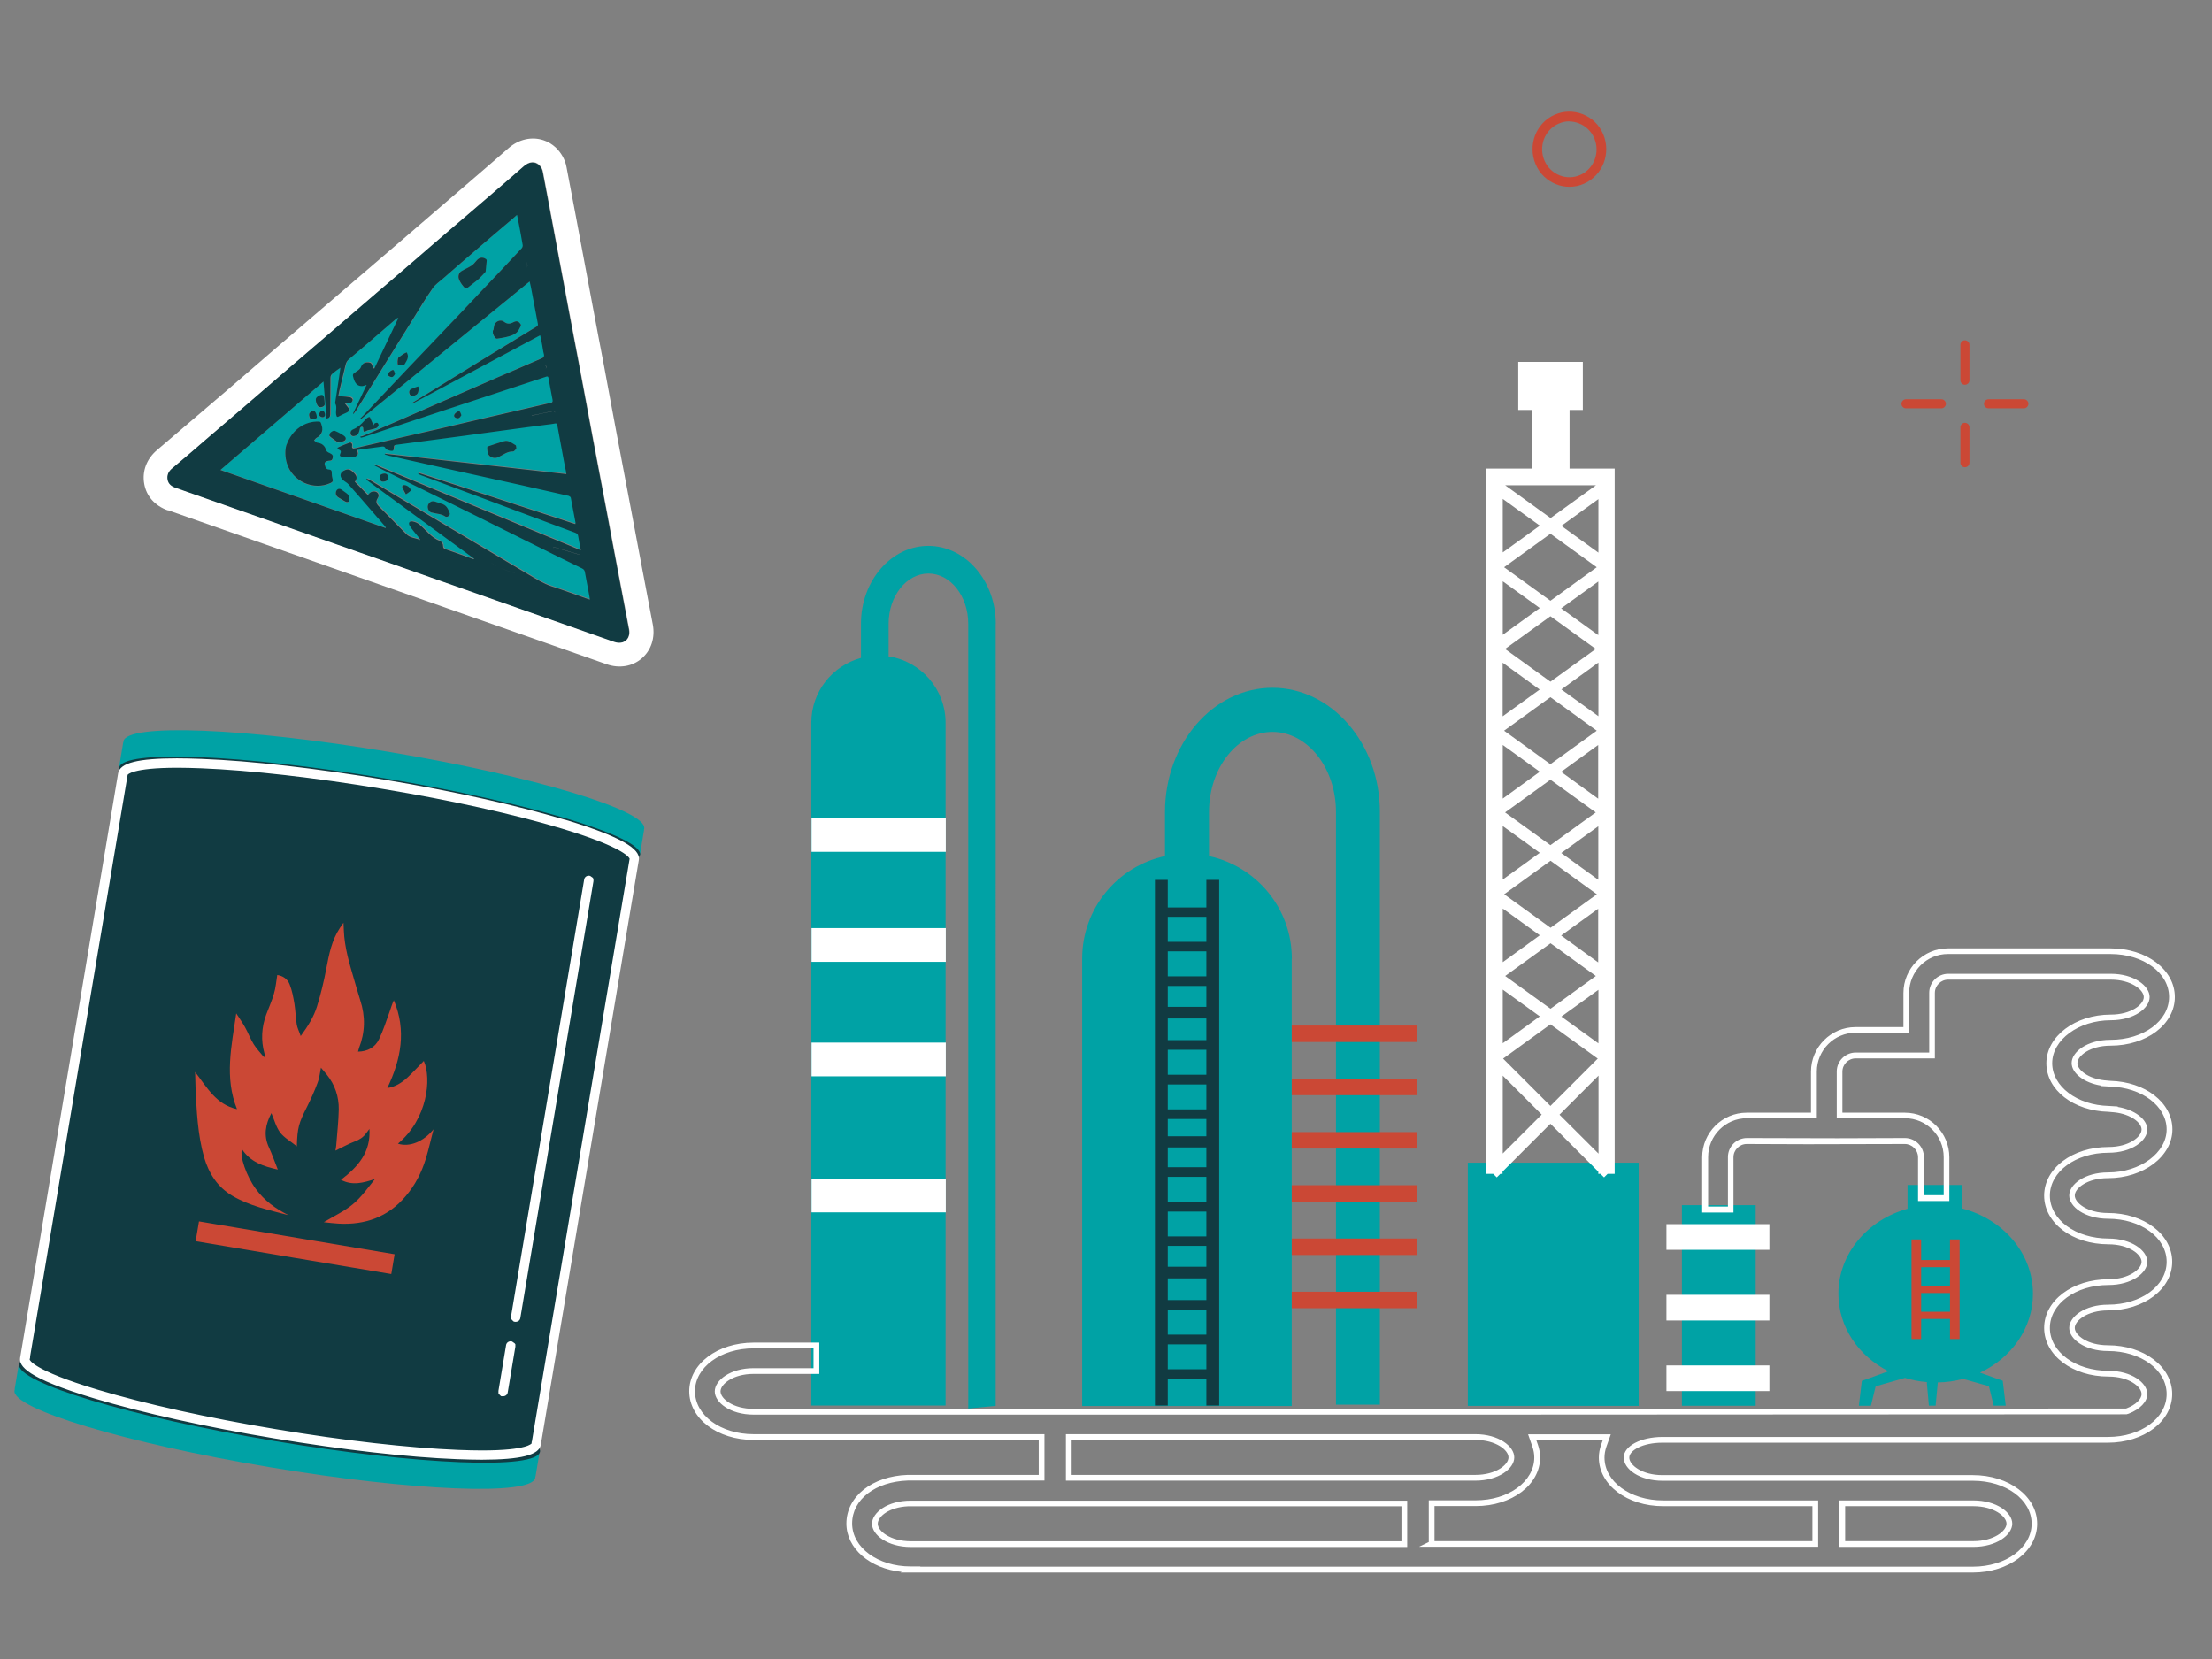<?xml version="1.0" encoding="UTF-8"?>
<svg xmlns="http://www.w3.org/2000/svg" id="Calque_1" width="200.01" height="150.04" viewBox="0 0 200.01 150.04">
  <rect x="0" y="0" width="200.01" height="150.04" fill="#808080" stroke="none"/>
  <path d="m39.39,129.67l9.41,1.58-.38,2.26h-.02v.11c-.27,1.65-11.03,1.22-24.04-.96s-23.33-5.29-23.05-6.93c0-.03.03-.1.03-.1h-.02l.38-2.28,9.42,1.58c3.99.28,8.93.88,14.23,1.77,5.31.89,10.16,1.94,14.03,2.97Zm9.42,1.58v-.02.02s0,0,0,0Zm-13.61-63.26c-13-2.18-23.76-2.61-24.04-.96v.1h-.02l-.38,2.28,9.42,1.58c3.88,1.03,8.73,2.08,14.03,2.97s10.24,1.48,14.23,1.77l9.42,1.58.38-2.29h-.02s.03-.06.03-.1c.27-1.65-10.04-4.75-23.05-6.93Zm-.28-20.25c-4.97-1.74-9.94-3.49-14.97-5.26,3.13-2.68,6.21-5.33,9.36-8.03.09,1.15.19,2.25.28,3.35.24-.04.33-.16.33-.39,0-1.1.02-2.19.02-3.29,0-.17.05-.29.19-.39.23-.18.43-.36.71-.53-.04.29-.08.57-.12.86-.11.79-.24,1.57-.36,2.35.2.31.04.65.09.97,0,.02,0,.05.01.07.05.24.11.25.32.11.19-.11.4-.2.6-.29.31-.14.33-.26.11-.53-.08-.1-.17-.22-.25-.32.02-.02.03-.04.05-.06.06.01.13.02.2.04.22.07.49-.12.45-.34-.02-.08-.13-.18-.23-.19-.25-.04-.5-.05-.75-.08-.09,0-.19-.02-.31-.03.03-.17.06-.32.09-.47.19-.79.38-1.57.57-2.36.05-.21.14-.37.32-.51.85-.71,1.69-1.44,2.53-2.16.58-.5,1.15-.99,1.73-1.49.04-.03.08-.06.19-.07-.72,1.52-1.45,3.04-2.17,4.56h-.08c-.04-.1-.1-.2-.13-.3-.05-.16-.12-.22-.32-.24-.38-.04-.57.11-.7.46-.06.16-.26.27-.41.37-.34.24-.35.24-.23.64.14.5.4.7.81.67.1,0,.21-.06.36-.11-.42.9-.83,1.75-1.23,2.59.02.01.03.02.05.03.08-.1.18-.21.24-.32.94-1.5,1.87-3.01,2.8-4.51.77-1.23,1.53-2.46,2.3-3.69.59-.94,1.16-1.9,1.8-2.82.26-.36.65-.63.99-.93,1.09-.94,2.17-1.88,3.26-2.82.86-.73,1.72-1.47,2.58-2.2.26-.22.51-.43.81-.7.05.25.09.45.13.64.13.69.27,1.39.38,2.08.02.09-.02.23-.08.29-1.18,1.26-2.36,2.51-3.55,3.77-1.37,1.44-2.74,2.88-4.11,4.33-.96,1.01-1.93,2.02-2.89,3.03-1.15,1.22-2.3,2.44-3.45,3.65-.2.22-.4.42-.61.63.02.02.04.04.05.06,5.07-4.14,10.14-8.28,15.27-12.46.07.33.13.62.19.9.19.97.35,1.94.55,2.91.03.13,0,.21-.11.27-1.59.97-3.19,1.95-4.78,2.92-1.36.84-2.71,1.68-4.07,2.51-.75.46-1.49.91-2.24,1.37-.06.04-.11.08-.18.12,0,.02.02.03.03.05,3.84-2.05,7.68-4.11,11.56-6.18.06.32.12.61.19.91.05.25.07.51.14.76.08.25-.02.34-.23.43-.68.29-1.37.59-2.05.89-1.23.53-2.45,1.07-3.68,1.59-2.44,1.07-4.87,2.13-7.32,3.2-1.02.45-2.05.88-3.07,1.32-.07.03-.16.03-.24.05.01.04.03.07.04.11.1-.02.21-.04.3-.07,1.47-.49,2.94-.98,4.41-1.47,2.03-.67,4.05-1.34,6.08-2.01,1.98-.65,3.96-1.3,5.94-1.96.13-.04.22-.05.25.13.11.65.23,1.29.36,1.94.03.17,0,.25-.18.29-2.18.51-4.38,1.01-6.56,1.52-1.11.26-2.21.53-3.32.78-2.12.5-4.25.98-6.38,1.47-.47.1-.92.22-1.38.33-.28.06-.35,0-.3-.28.02-.14-.09-.27-.24-.22-.31.11-.63.24-.93.38-.2.09-.19.18,0,.26.16.07.2.16.11.32-.1.2-.05.29.17.31.2.02.4,0,.6,0,.1,0,.22-.03.31,0,.22.07.38-.04.48-.2.05-.08-.03-.25-.05-.41,0,0,.01,0,.02-.01.75-.1,1.49-.2,2.24-.3.14-.02.24,0,.31.16.06.14.57.3.68.2.06-.05.09-.18.08-.27,0-.16.02-.23.2-.25,2.01-.26,4.03-.53,6.03-.8,1.25-.17,2.49-.34,3.75-.51,1.28-.18,2.56-.34,3.84-.51.24-.03.48-.05.71-.1.14-.03.22,0,.24.14.19,1.01.37,2.04.56,3.05.07.37.14.73.22,1.11.01.07.02.16.04.27-5.5-.61-10.95-1.23-16.41-1.84,0,.02-.01.03-.02.05.1.04.21.08.32.11,2,.45,3.99.89,5.99,1.34,2.05.46,4.09.9,6.14,1.36,1.4.31,2.8.63,4.2.95.07.02.17.09.18.16.16.76.29,1.51.43,2.27,0,.03,0,.06-.02.12-4.74-1.54-9.46-3.08-14.18-4.63-.01.03-.02.05-.03.08.07.04.13.08.21.11,1.85.69,3.72,1.39,5.58,2.08,2.81,1.05,5.62,2.1,8.43,3.15.16.06.23.14.25.31.06.4.14.8.24,1.27-6.27-2.61-12.47-5.19-18.68-7.76,0,.02-.02.04-.03.06.34.18.67.35,1.01.52,1.31.64,2.62,1.28,3.93,1.94,1.5.75,3.01,1.49,4.51,2.23,1.78.88,3.55,1.77,5.32,2.65,1.35.66,2.69,1.32,4.04,1.99.17.08.24.19.27.36.12.73.27,1.47.41,2.2.01.07.02.14.04.26-.09-.02-.14-.03-.19-.05-1.09-.38-2.17-.79-3.27-1.14-.76-.25-1.42-.66-2.09-1.07-1.7-1-3.39-2.02-5.09-3.02-1.39-.83-2.78-1.66-4.17-2.48-1.72-1.02-3.45-2.06-5.16-3.08-.06-.04-.13-.06-.2-.09-.01.02-.02.04-.03.06l-.04.02c3.26,2.39,6.51,4.78,9.77,7.16,0,.01-.01.03-.02.04-.05,0-.1,0-.14-.03-.8-.29-1.6-.58-2.4-.86-.16-.05-.24-.13-.25-.3,0-.21-.11-.38-.3-.46-.76-.29-1.2-.94-1.78-1.44-.19-.16-.43-.28-.67-.32-.29-.05-.42.13-.27.38.2.32.46.6.68.89.1.12.21.25.28.41-.42-.19-.91-.18-1.26-.53-.83-.84-1.66-1.68-2.48-2.51-.27-.27-.29-.46-.1-.76.18-.27,0-.58-.32-.59-.25-.01-.44.1-.57.33-.4-.4-.8-.81-1.19-1.21.26-.3.18-.54-.08-.8-.29-.29-.51-.41-.91-.2-.25.13-.38.36-.24.63.16.29.47.37.65.59.79.89,1.56,1.79,2.34,2.68.32.37.64.73.96,1.11.04.04.07.09.08.18Zm4.11-1.39c.41.13.86.11,1.25.37.17.11.46-.13.39-.3-.13-.39-.31-.76-.78-.87-.1-.02-.2-.06-.29-.1-.07-.02-.13-.05-.21-.07-.28-.1-.49-.04-.64.2-.17.26-.03.68.27.78Zm-2.69-2.29c.09.22.22.42.33.65h.01c.13-.1.22-.14.29-.21.06-.05.17-.13.16-.17-.04-.11-.11-.22-.21-.3-.07-.07-.17-.11-.26-.14-.07-.02-.17-.03-.24,0-.04.02-.09.12-.08.17Zm-1.85-.53c.2.08.54-.03.61-.2.07-.2-.03-.42-.22-.49h-.01c-.17-.06-.46.04-.51.17-.05.13.02.48.12.52Zm9.55-3.07c.02.2.01.4.08.58.13.32.57.47.9.32.44-.2.84-.54,1.37-.53.08,0,.18-.14.28-.24h.01c-.02-.12,0-.29-.06-.32-.34-.18-.64-.5-1.08-.36-.48.14-.94.3-1.42.46-.03.01-.08.06-.08.09Zm-2.79-2.66c.19.07.32-.01.46-.26-.05-.11-.07-.27-.17-.35-.08-.08-.4.13-.47.3-.07.18.04.26.18.31Zm3.31-7.65c.04.12.09.26.17.36.04.06.14.12.22.11.37-.06.75-.11,1.1-.22.23-.06.48-.17.65-.32.17-.14.26-.37.38-.58.02-.04.03-.13,0-.18-.18-.28-.37-.33-.67-.18-.3.16-.55.18-.84-.05-.34-.26-.85,0-.9.42-.01.11-.04.24-.06.35h.01s-.03.01-.05.01c0,.09-.02.19,0,.26Zm-7.56,5.42c.03.19.13.28.34.25.24-.04.41-.13.47-.38v-.02c.01-.07.04-.13.04-.21,0-.08-.03-.17-.04-.24-.07.02-.16.04-.23.07-.1.04-.21.1-.32.13-.18.04-.3.2-.26.39Zm4.47-10.41c.04.19.25.56.39.69.04.04.08.08.1.13.08.16.18.14.31.04.34-.27.69-.52,1.01-.8.24-.2.42-.44.6-.63h.01c.04-.39.07-.71.1-1.02,0-.04-.02-.09-.05-.12-.29-.23-.63-.17-.87.12-.13.17-.29.34-.48.47-.27.18-.58.31-.86.47-.22.12-.33.4-.28.65Zm-5.5,7.87s.01.01.02.01c.2-.03.51,0,.57-.1.18-.31.45-.64.18-1.07-.08.04-.17.07-.25.12-.17.11-.31.23-.48.34-.1.07-.13.62-.04.7Zm-.69,1.05c.21.08.3-.05.42-.25-.04-.12-.06-.27-.14-.35-.08-.08-.41.14-.48.31-.07.19.08.24.2.29Zm-3.58,5.19c.04.19.21.25.44.16.1-.04.21-.12.26-.22.07-.13.1-.3.14-.46.04-.13.19-.19.27-.08.04.04.02.13.03.2.01.06.02.17.06.19.04.02.12-.02.19-.05.05-.02.09-.06.14-.07.26-.07.53-.11.78-.2.09-.03.18-.14.21-.25.02-.06-.04-.19-.1-.22s-.17,0-.24.03c-.04.02-.07.09-.12.18-.09-.2-.17-.36-.24-.53-.03-.07-.07-.2-.11-.21-.08,0-.18.05-.25.1-.1.08-.19.2-.28.29-.12.12-.24.26-.37.36-.16.12-.33.26-.52.33-.22.08-.34.22-.29.44Zm-1.9.21c.22.2.47.36.77.58v-.02c.09-.02.27-.04.43-.08.3-.08.36-.32.11-.5-.26-.19-.55-.34-.85-.46-.09-.04-.28.07-.38.17-.07.06-.12.27-.08.31Zm-.97-2.65h-.01c.23.08.54-.05.54-.23,0-.21-.02-.41-.05-.62-.01-.08-.07-.19-.14-.22-.16-.07-.53.13-.6.31-.07.19.09.68.27.76Zm.41.35c-.14-.07-.31.02-.35.16-.1.21-.01.3.12.37.18.08.33,0,.37-.14.02-.11-.05-.33-.14-.38Zm-1.08.77c.17,0,.47-.1.47-.17,0-.19-.06-.42-.19-.57-.11-.12-.41.03-.49.21-.06.18.05.53.21.53Zm1.41,3.77c.08-.03.18-.04.26-.04.17,0,.23-.09.26-.23.05-.24-.02-.34-.3-.47-.1-.05-.25-.13-.28-.23-.13-.4-.37-.64-.81-.69-.1-.01-.19-.13-.29-.21.08-.08.14-.21.25-.25.23-.11.36-.28.44-.51.1-.26.01-.49-.06-.75-.04-.14-.09-.18-.22-.19-1.28-.05-2.45.76-2.91,2.1h-.01c-.14.49-.14,1.09.05,1.71.52,1.61,2.41,2.46,3.94,1.74.21-.09.24-.21.17-.42-.05-.13-.07-.29-.06-.43.02-.27-.06-.36-.33-.38-.06,0-.13-.07-.19-.12-.05-.06-.06-.14-.09-.22-.08-.21-.03-.34.18-.41Zm2.04,3.51c-.03-.22-.05-.44-.27-.59-.17-.1-.32-.24-.49-.35-.19-.12-.39-.04-.47.17h0c-.07.24,0,.42.23.56.22.12.42.27.65.38.06.03.17.03.24,0,.05-.02.11-.11.1-.17Zm.74-4.54s0,0,0,0c-.02.01-.01,0,0,0Zm57.69,15.71c0-3.88-2.74-7.04-6.1-7.04s-6.09,3.16-6.09,7.04v3.09c-2.58.7-4.49,3.05-4.49,5.86v61.74h12.14s0-61.74,0-61.74c0-3.04-2.24-5.56-5.15-6v-2.95c0-2.5,1.61-4.54,3.6-4.54s3.6,2.04,3.6,4.54v70.96l2.49-.24h-.01V56.38Zm62.04,70.71h6.67v-18.14h-6.67v18.14Zm-37.02-64.92c-5.36,0-9.72,5.03-9.72,11.22v4c-4.28.91-7.49,4.71-7.49,9.27v40.45h18.95v-40.45h.01c0-4.55-3.21-8.35-7.49-9.27v-3.99c0-3.99,2.58-7.24,5.74-7.24s5.74,3.25,5.74,7.24v53.59h3.97v-53.6c0-6.18-4.36-11.22-9.72-11.22Zm68.76,54.79c0-3.67-2.72-6.77-6.42-7.71v-2.12h-4.92v2.15c-3.61.99-6.25,4.06-6.25,7.68,0,3.01,1.82,5.63,4.52,7.01l-2.4.87-.27,2.25h1.09l.43-1.76,2.65-.76c.63.2,1.29.32,1.98.38v.12l.18,2.01h.61l.19-2.01v-.09c.79-.01,1.55-.12,2.29-.32l2.34.66.43,1.76h1.09l-.27-2.25-2.05-.73h-.01c2.85-1.34,4.79-4.03,4.79-7.14Zm-51.1,10.14h15.45v-21.99h-15.45v21.99Z" style="fill:#00a2a5; stroke-width:0px;"></path>
  <path d="m57.86,77.31c-.03.19-.21.36-.52.49l-8.82,52.67h-.02v.11s-.01.02-.01.04c.25.23.37.45.34.64-.28,1.65-11.04,1.21-24.05-.97-13-2.18-23.32-5.28-23.05-6.93.03-.2.22-.36.54-.5,0-.01,0-.02,0-.03,0-.03.03-.1.03-.1h-.02l8.83-52.68c-.25-.23-.37-.44-.33-.64.28-1.65,11.04-1.21,24.05.97,13,2.18,23.32,5.28,23.05,6.93ZM15.12,43.38c-.07-.41.09-.75.41-1.01,1.12-.94,2.23-1.89,3.33-2.85,1.01-.87,2.04-1.74,3.05-2.61,1.31-1.13,2.62-2.27,3.93-3.39,1.21-1.03,2.42-2.07,3.64-3.12,1.5-1.28,3-2.58,4.5-3.87,1.29-1.11,2.59-2.21,3.87-3.32.96-.83,1.91-1.66,2.88-2.48,1.21-1.03,2.43-2.07,3.63-3.1,1-.86,2.01-1.73,3-2.6.46-.39.97-.46,1.37-.09.16.14.29.37.33.59.38,1.95.73,3.89,1.1,5.84.42,2.27.85,4.52,1.27,6.79.33,1.77.68,3.54,1.01,5.32.39,2.11.78,4.22,1.18,6.33.41,2.18.83,4.37,1.24,6.54.37,1.96.73,3.92,1.11,5.89.29,1.56.59,3.12.89,4.68.17.89-.49,1.45-1.35,1.15-6.61-2.32-13.23-4.65-19.84-6.97s-13.23-4.65-19.84-6.97c-.37-.13-.66-.34-.73-.75Zm32.19,8.73s0,0,0,0c-.11-.04-.22-.08-.33-.12-.63-.23-1.27-.43-1.89-.69-.29-.12-.54-.34-.81-.52-.43-.3-.86-.6-1.29-.9,0-.01.01-.02.02-.04,0,0,0,0,0,0,0,0-.02.02-.02.04.43.3.86.6,1.29.9.26.18.52.4.81.52.62.26,1.26.47,1.89.69.11.04.23.08.34.12Zm5.09-1.97s0,0-.02,0c-.7-.2-1.41-.42-2.12-.63-.06-.02-.12-.02-.2-.03,0,.02-.01.03-.02.05.06.03.12.06.18.1-.05-.03-.11-.06-.16-.08,0-.02.01-.03.02-.05.06,0,.13.01.2.03.7.21,1.41.43,2.12.63Zm.19.75c.05.03.1.05.15.08h0c-.05-.03-.1-.05-.15-.08Zm-2.55-13.73c-.65.13-1.31.28-1.97.41h.01v.02c.65-.14,1.3-.29,1.96-.41.04,0,.13.07.15.13,0,0,0-.01,0-.02-.01-.05-.1-.13-.16-.13Zm-.72-4.16l-1.61.71c-.55.24-1.1.47-1.65.7h-.01s0,0,0,0c.54-.23,1.09-.46,1.63-.7l1.61-.71c.15.19.15.27,0,.34.17-.07.17-.15.02-.35Zm-1.77-9.41c.15.25.17.46.08.64.1-.18.08-.39-.08-.64Zm-27.64,18.9c5.04,1.77,10.01,3.51,14.97,5.26,0-.08-.04-.13-.08-.18-.32-.37-.64-.73-.96-1.11-.78-.9-1.55-1.8-2.34-2.68-.2-.22-.51-.3-.65-.59-.14-.27-.01-.5.24-.63.4-.22.62-.09.91.2.26.26.34.5.08.8.39.4.79.8,1.19,1.21.14-.23.33-.34.57-.33.32.01.5.32.32.59-.19.3-.17.49.1.76.83.84,1.66,1.68,2.48,2.51.34.35.84.34,1.26.53-.07-.17-.18-.29-.28-.41-.23-.29-.49-.58-.68-.89-.14-.25-.02-.43.27-.38.24.04.49.16.67.32.58.51,1.02,1.15,1.78,1.44.19.07.3.25.3.46,0,.18.08.25.25.3.81.28,1.6.57,2.4.86.05.02.1.02.14.03,0-.01.01-.03.02-.04-3.26-2.39-6.51-4.78-9.77-7.16l.04-.02s.02-.04.03-.06c.07.03.13.05.2.09,1.72,1.02,3.45,2.06,5.16,3.08,1.39.83,2.78,1.66,4.17,2.48,1.7,1.01,3.39,2.02,5.09,3.02.67.4,1.34.82,2.09,1.07,1.1.35,2.18.76,3.27,1.14.05.02.1.02.19.05-.02-.1-.03-.19-.04-.26-.13-.73-.28-1.47-.41-2.2-.03-.18-.1-.28-.27-.36-1.35-.65-2.69-1.32-4.04-1.99-1.78-.88-3.55-1.76-5.32-2.65-1.5-.75-3-1.49-4.51-2.23-1.31-.64-2.62-1.28-3.93-1.94-.34-.17-.68-.34-1.01-.52,0-.02.02-.04.03-.06,6.21,2.58,12.42,5.16,18.68,7.76-.09-.48-.18-.87-.24-1.27-.02-.17-.09-.25-.25-.31-2.82-1.05-5.62-2.1-8.43-3.15-1.85-.69-3.72-1.39-5.58-2.08-.07-.03-.13-.07-.21-.11.01-.03.02-.05.03-.08,4.72,1.54,9.44,3.07,14.18,4.63.01-.06.02-.09.02-.12-.14-.76-.28-1.51-.43-2.27-.01-.06-.11-.13-.18-.16-1.4-.32-2.8-.64-4.2-.95-2.04-.46-4.09-.9-6.14-1.36-2-.44-3.99-.89-5.99-1.34-.11-.02-.22-.07-.32-.11,0-.02.01-.03.02-.05,5.45.61,10.92,1.22,16.41,1.84-.02-.12-.03-.2-.04-.27-.07-.37-.16-.73-.22-1.11-.19-1.01-.37-2.04-.56-3.05-.02-.14-.09-.18-.24-.14-.24.05-.48.07-.71.1-1.28.17-2.56.33-3.84.51-1.25.17-2.49.34-3.75.51-2.01.27-4.03.54-6.03.8-.18.02-.21.09-.2.25,0,.09-.02.22-.08.27-.11.09-.62-.05-.68-.2-.06-.14-.17-.18-.31-.16-.75.1-1.49.2-2.24.3-.02,0-.05.03-.02.01.03.17.1.33.05.41-.09.14-.25.26-.48.2-.09-.03-.21,0-.31,0-.2,0-.4.02-.6,0-.22-.02-.27-.11-.17-.31.08-.17.04-.25-.11-.32-.2-.09-.21-.18,0-.26.3-.14.62-.27.93-.38.13-.05.26.07.24.22-.05.28.03.35.3.28.46-.11.92-.23,1.38-.33,2.12-.5,4.25-.98,6.38-1.47,1.11-.26,2.21-.52,3.32-.78,2.18-.51,4.38-1.02,6.56-1.52.18-.04.21-.11.18-.29-.12-.64-.25-1.29-.36-1.94-.03-.19-.11-.18-.25-.13-1.98.65-3.96,1.3-5.94,1.96-2.03.66-4.05,1.34-6.08,2.01-1.47.49-2.94.97-4.41,1.47-.09.03-.2.05-.3.07-.01-.04-.03-.07-.04-.11.08-.01.17-.02.24-.05,1.02-.43,2.05-.88,3.07-1.32,2.44-1.07,4.87-2.13,7.32-3.2,1.23-.54,2.45-1.07,3.68-1.59.68-.3,1.37-.6,2.05-.89.21-.08.3-.19.23-.43-.07-.24-.09-.51-.14-.76-.05-.29-.11-.59-.19-.91-3.88,2.07-7.72,4.13-11.56,6.18,0-.02-.02-.03-.03-.05.06-.04.11-.08.18-.12.75-.46,1.49-.9,2.24-1.37l4.07-2.51c1.59-.97,3.19-1.95,4.78-2.92.11-.07.14-.13.11-.27-.19-.97-.36-1.94-.55-2.91-.05-.29-.11-.57-.19-.9-5.11,4.17-10.18,8.31-15.27,12.46-.02-.02-.04-.04-.05-.06.21-.21.41-.41.61-.63,1.15-1.22,2.3-2.44,3.45-3.65.96-1.01,1.93-2.02,2.89-3.03,1.38-1.44,2.74-2.88,4.11-4.33,1.19-1.25,2.37-2.5,3.55-3.77.06-.07.1-.2.08-.29-.11-.69-.25-1.39-.38-2.08-.04-.2-.08-.39-.13-.64-.3.27-.55.49-.81.7-.86.73-1.73,1.46-2.58,2.2-1.09.93-2.17,1.87-3.26,2.82-.34.3-.75.57-.99.93-.64.91-1.21,1.87-1.8,2.82-.77,1.23-1.53,2.46-2.3,3.69-.93,1.5-1.87,3.01-2.8,4.51-.07.11-.17.22-.24.32-.02-.01-.03-.02-.05-.03.4-.85.81-1.7,1.23-2.59-.17.05-.26.1-.36.11-.41.03-.66-.18-.81-.67-.12-.4-.11-.4.23-.64.16-.1.35-.22.41-.37.13-.34.32-.49.7-.46.2.02.27.08.32.24.03.1.08.2.13.3h.08c.72-1.52,1.45-3.04,2.17-4.56-.09,0-.14.03-.19.07-.58.5-1.15.99-1.73,1.49-.84.72-1.68,1.45-2.53,2.16-.18.14-.27.3-.32.51-.19.79-.38,1.57-.57,2.36-.03.14-.06.29-.09.47.12.01.22.02.31.03.25.02.5.03.75.08.08.02.21.11.23.19.04.23-.22.42-.45.34-.06-.02-.12-.03-.2-.04-.02.02-.03.04-.05.06.08.1.17.22.25.32.22.26.2.38-.11.53-.2.09-.41.18-.6.29-.22.13-.27.12-.32-.11,0-.02-.01-.05-.01-.07-.04-.32.11-.66-.09-.97.12-.79.24-1.57.36-2.35.04-.29.08-.57.12-.86-.27.17-.49.35-.71.53-.13.1-.19.22-.19.39,0,1.1-.02,2.19-.02,3.29,0,.23-.09.35-.33.39-.09-1.11-.19-2.2-.28-3.35-3.15,2.7-6.23,5.35-9.36,8.03Zm9.91-.84c.17,0,.23-.09.26-.23.06-.24-.02-.34-.3-.47-.11-.04-.25-.13-.28-.23-.12-.4-.37-.64-.81-.69-.1-.01-.2-.13-.29-.21.08-.08.14-.2.25-.25.23-.11.36-.28.45-.51.1-.27.02-.5-.06-.75-.04-.14-.09-.19-.22-.19-1.27-.05-2.44.76-2.91,2.1h-.01c-.14.48-.14,1.09.05,1.71.52,1.61,2.41,2.45,3.94,1.74.21-.09.24-.21.17-.42-.04-.13-.06-.29-.06-.43.02-.27-.05-.36-.33-.38-.07,0-.14-.06-.19-.12-.05-.06-.06-.14-.09-.22-.08-.21-.03-.33.18-.41.08-.02.18-.04.26-.04Zm12.16-15.68c.09.16.19.14.31.04.33-.27.69-.52,1.01-.8.23-.21.42-.44.6-.63h.01c.04-.39.07-.7.1-1.02,0-.04-.02-.1-.05-.12-.3-.23-.63-.17-.87.12-.14.18-.29.34-.48.47-.27.18-.58.3-.86.47-.23.12-.33.4-.28.65.04.19.26.56.39.69.04.04.07.08.1.13Zm2.75,4.54c.04.06.16.12.22.11.36-.05.73-.11,1.1-.22.23-.06.48-.17.65-.32.18-.14.27-.38.38-.58.02-.05.03-.13,0-.18-.18-.28-.36-.34-.67-.18-.3.16-.55.18-.84-.05-.34-.26-.85,0-.9.42-.01.11-.04.24-.06.35h.01s-.03.01-.05.01c0,.08-.02.18,0,.26.03.12.09.26.17.36Zm.3,10.84c.44-.2.83-.55,1.37-.53.08,0,.18-.14.28-.24h.01c-.02-.12-.01-.29-.06-.32-.33-.18-.64-.5-1.08-.36-.48.14-.94.3-1.42.46-.03.01-.08.06-.08.09.01.2.01.4.08.58.13.32.57.47.9.32Zm-6,4.99c.41.12.87.11,1.25.37.16.1.46-.13.39-.3-.14-.39-.31-.77-.78-.87-.09-.02-.2-.07-.29-.1-.07-.02-.13-.05-.21-.07-.28-.1-.49-.04-.64.2-.17.26-.03.68.27.78Zm-6.88-6.94c.1-.03.21-.12.26-.22.07-.14.1-.3.14-.46.04-.13.19-.19.27-.08.03.04.02.13.03.2.01.06.02.16.06.19.03.02.12-.03.19-.05.05-.02.09-.06.14-.07.26-.06.53-.11.78-.2.09-.03.18-.16.21-.25.02-.05-.04-.19-.1-.22-.05-.03-.17,0-.24.03-.04.02-.06.09-.12.18-.09-.21-.17-.36-.24-.53-.03-.07-.07-.21-.11-.21-.08-.01-.18.05-.25.1-.1.08-.19.2-.28.29-.12.12-.24.26-.37.36-.17.12-.33.26-.52.33-.22.08-.34.22-.29.44.04.19.21.25.44.16Zm-1.58.61v-.02c.09-.02.27-.03.43-.08.3-.08.36-.32.11-.5-.26-.19-.55-.34-.85-.46-.09-.03-.28.07-.38.17-.07.06-.12.28-.08.31.22.2.47.36.77.58Zm.78,4.6c-.17-.11-.32-.24-.49-.35-.19-.12-.39-.05-.47.17h0c-.07.24,0,.42.23.56.22.12.42.27.65.38.06.03.17.03.24,0,.05-.02.1-.11.1-.17-.03-.23-.05-.45-.27-.59Zm5.42-12.77s0,0,0,.01c0,0,0,0,0,0h-.01Zm-.75,1.19c.2-.03.51.01.57-.1.17-.31.45-.64.18-1.07-.08.04-.17.07-.25.12-.17.1-.32.23-.48.34-.1.07-.13.62-.04.7.01.01.02.01.02.01Zm-7.19,3.76h-.01c.23.08.54-.04.54-.23-.01-.21-.02-.41-.05-.62-.01-.08-.07-.19-.14-.22-.16-.07-.53.13-.6.31-.07.2.1.69.27.76Zm8.52-1c.24-.04.41-.12.47-.38v-.02c.01-.07.04-.13.04-.21s-.02-.16-.04-.24c-.07.02-.16.04-.23.07-.11.04-.21.11-.32.13-.18.04-.3.2-.26.39.04.19.13.29.34.25Zm-2.25,7.53c.08-.19-.02-.41-.22-.49h-.01c-.16-.05-.46.04-.51.17-.05.13.03.48.12.52.21.08.55-.03.61-.2Zm-6.92-5.39c.17-.01.47-.1.47-.17,0-.2-.06-.42-.19-.57-.11-.12-.41.03-.49.21-.06.18.06.53.21.53Zm8.53,6.76c.13-.09.22-.13.29-.2.06-.05.17-.13.16-.17-.05-.11-.12-.22-.21-.3-.07-.06-.17-.11-.26-.14-.07-.02-.17-.03-.24,0-.05.01-.1.12-.08.17.09.22.21.42.33.65h.01Zm-1.41-10.62c.21.08.3-.05.42-.25-.04-.11-.06-.27-.14-.35s-.41.14-.48.31c-.07.19.08.24.2.29Zm5.96,3.73c.19.07.32-.01.46-.26-.05-.12-.08-.27-.17-.35-.08-.08-.4.14-.47.3-.07.18.04.26.18.31Zm-12.36-.48c-.1.22-.01.31.12.37.18.08.34.01.37-.14.02-.12-.05-.33-.14-.38-.14-.08-.31.02-.35.16Zm81.34,42.24v47.53h-1.16v-2.42h-3.49v2.42h-1.16v-47.53h1.16v2.49h3.49v-2.49h1.16Zm-1.16,42h-3.49v2.25h3.49v-2.25Zm0-3.14h-3.49v2.26h3.49v-2.26Zm0-2.83h-3.49v1.96h3.49v-1.96Zm0-2.94h-3.49v1.89h3.49v-1.89Zm0-3.1h-3.49v2.25h3.49v-2.25Zm0-3.14h-3.49v2.26h3.49v-2.26Zm0-2.66h-3.49v1.79h3.49v-1.79Zm0-2.57h-3.49v1.56h3.49v-1.56Zm0-3.12h-3.49v2.25h3.49v-2.25Zm0-3.14h-3.49v2.26h3.49v-2.26Zm0-2.83h-3.49v1.96h3.49v-1.96Zm0-2.94h-3.49v1.89h3.49v-1.89Zm0-3.13h-3.49v2.26h3.49v-2.26Zm0-3.12h-3.49v2.26h3.49v-2.26Z" style="fill:#113b42; stroke-width:0px;"></path>
  <path d="m177.67,34.79c-.23,0-.41-.19-.41-.41v-3.2c0-.23.19-.41.41-.41s.41.19.41.41v3.2c0,.23-.19.41-.41.41Zm0,7.46c-.23,0-.41-.19-.41-.41v-3.2c0-.23.19-.41.41-.41s.41.19.41.41v3.2c0,.23-.19.41-.41.41Zm-2.13-5.33h-3.2c-.23,0-.41-.19-.41-.41s.19-.41.41-.41h3.2c.23,0,.41.19.41.41s-.19.41-.41.41Zm7.46,0h-3.2c-.23,0-.41-.19-.41-.41s.19-.41.41-.41h3.2c.23,0,.41.19.41.41s-.19.41-.41.41Zm-41.1-20.03c-.4,0-.81-.07-1.19-.23-.84-.33-1.5-.96-1.86-1.81-.73-1.71.02-3.72,1.71-4.47.81-.36,1.71-.38,2.54-.06.84.33,1.5.96,1.86,1.81.73,1.71-.03,3.72-1.71,4.47-.43.2-.89.29-1.35.29Zm0-5.92c-.33,0-.67.07-.99.22-1.25.56-1.81,2.05-1.26,3.33.27.62.76,1.1,1.38,1.34.61.24,1.27.22,1.86-.04,1.25-.56,1.81-2.05,1.26-3.33-.27-.62-.76-1.1-1.39-1.34-.28-.11-.58-.17-.88-.17h.02Zm-25.1,81.76h11.36v1.49h-11.36v-1.49Zm0,4.81h11.36v1.49h-11.36v-1.49Zm0,4.82h11.36v1.49h-11.36v-1.49Zm0,4.81h11.36v1.49h-11.36v-1.49Zm0,4.82h11.36v1.49h-11.36v-1.49Zm0,4.81h11.36v1.49h-11.36v-1.49Zm56.04-4.73h.87v9.01h-.87v-9.01Zm3.48,0h.87v9.01h-.87v-9.01Zm-3.21,1.86h3.64v.65h-3.64v-.65Zm0,2.34h3.64v.65h-3.64v-.65Zm0,2.34h3.64v.65h-3.64v-.65Zm-139.71-16.53c-.12.17-.22.28-.3.4-.26.36-.6.57-1.02.73-.58.22-1.13.53-1.75.83.02-.13.06-.29.07-.46.08-1.09.21-2.16.23-3.25.02-1.16-.34-2.24-1.08-3.16-.18-.22-.36-.43-.53-.63-.09.41-.13.92-.31,1.38-.27.73-.6,1.46-.95,2.16-.75,1.48-.87,1.87-.92,3.57-.55-.45-1.14-.77-1.51-1.25-.37-.5-.53-1.15-.79-1.75-.54,1.01-.72,2.02-.23,3.08.29.63.52,1.29.81,2.02-1.32-.29-2.48-.68-3.24-1.84-.22.63.4,2.43,1.24,3.58.78,1.07,1.8,1.81,2.98,2.39-1.75-.46-3.52-.83-5.1-1.76-1.35-.8-2.12-2.02-2.55-3.49-.58-2.05-.67-4.15-.77-6.25-.02-.45-.03-.89-.04-1.45,1.08,1.39,1.89,2.94,3.79,3.36-1.15-2.86-.5-5.68-.07-8.66.31.48.58.86.8,1.26.28.5.48,1.05.78,1.53.26.41.61.78.92,1.16.03-.02.07-.04.1-.06-.02-.09-.02-.19-.05-.27-.33-1.19-.26-2.36.16-3.51.23-.63.52-1.25.7-1.89.16-.53.2-1.09.3-1.69.49.07.93.35,1.12.85.22.55.33,1.15.43,1.74.1.62.11,1.25.21,1.87.05.33.22.64.36,1.06.66-.9,1.18-1.74,1.47-2.67.35-1.13.63-2.29.85-3.46.24-1.27.49-2.54,1.22-3.64.08-.13.18-.26.33-.48.01.3.02.51.03.7.06,1.53.5,2.99.93,4.45.19.62.35,1.24.55,1.85.48,1.46.45,2.91-.11,4.34-.03.09-.05.19-.09.32.89-.02,1.55-.39,1.91-1.14.38-.8.65-1.65.95-2.48.12-.34.22-.69.38-1.03,1.15,2.74.65,5.35-.59,7.94.7-.1,1.3-.47,1.82-.95.51-.48.98-.99,1.48-1.5.71,1.61.34,5.24-2.34,7.48,1.06.34,2.32-.19,3.22-1.3-.24.89-.43,1.79-.7,2.67-.38,1.24-.97,2.39-1.82,3.38-1.59,1.88-3.66,2.62-6.09,2.48-.41-.02-.83-.08-1.31-.13.93-.56,1.86-.99,2.62-1.62.77-.64,1.36-1.48,2-2.28-1.01.32-2,.63-3.07.07,1.54-1.18,2.72-2.5,2.57-4.64v.02Zm2.28,11.33l-.3,1.79c-5.89-.98-11.78-1.98-17.69-2.97l.3-1.79,17.69,2.97Z" style="fill:#cb4835; stroke-width:0px;"></path>
  <path d="m145.08,131.79c0-.32.06-.65.17-.97l.4-1.13h-7.48l.39,1.12c.11.32.17.65.17.97,0,2.18-2.33,3.88-5.3,3.88h-4.24v3.77l-.88.43h36.09v-4.19h-14.02c-2.97,0-5.3-1.7-5.3-3.88Zm18.8,4.4v3.16h-34.17v-3.17h3.73c3.26,0,5.82-1.93,5.82-4.4,0-.37-.07-.77-.2-1.14l-.15-.43h6.02l-.16.44c-.13.38-.2.76-.2,1.14,0,2.47,2.55,4.4,5.82,4.4h13.51Zm26.73-29.66c3.21,0,5.82-1.98,5.82-4.41s-2.47-4.31-5.61-4.39l-.55-.05c-1.45-.16-2.43-.93-2.43-1.55,0-.66,1.14-1.58,2.99-1.58,3.26,0,5.82-1.93,5.82-4.4s-2.55-4.4-5.82-4.4h-14.7c-2.21,0-4.02,1.81-4.02,4.03v3.09h-4.34c-2.21,0-4.02,1.81-4.02,4.03v3.71h-5.82c-2.21,0-4.02,1.81-4.02,4.03v5h2.83v-5c0-.66.54-1.2,1.2-1.2l5.49.02,8.8-.02c.66,0,1.2.54,1.2,1.2v3.96h2.83v-3.96c0-2.22-1.8-4.03-4.02-4.03h-5.65v-3.71c0-.66.54-1.2,1.2-1.2h7.16v-5.92c0-.66.54-1.2,1.2-1.2h14.7c1.85,0,2.99.92,2.99,1.58s-1.14,1.58-2.99,1.58c-3.21,0-5.82,1.97-5.82,4.4s2.47,4.31,5.61,4.39l.56.05c1.46.16,2.44.93,2.44,1.55,0,.66-1.14,1.58-2.99,1.58-3.26,0-5.82,1.93-5.82,4.4s2.55,4.4,5.82,4.4c1.85,0,2.99.92,2.99,1.58s-1.14,1.58-2.99,1.58c-3.26,0-5.82,1.93-5.82,4.4s2.55,4.4,5.82,4.4c1.85,0,2.99.92,2.99,1.58,0,.46-.54.98-1.35,1.29l-.06.02-58.84.03h-65.25c-1.85,0-2.99-.92-2.99-1.58s1.14-1.58,2.99-1.58h5.94v-2.83h-5.94c-3.26,0-5.82,1.93-5.82,4.4s2.55,4.4,5.82,4.4h25.78v3.16h-11.85c-3.21.11-5.54,1.96-5.54,4.4,0,2.26,2.14,4.08,5,4.37l-.1.06h96.95c3.26,0,5.82-1.94,5.82-4.41s-2.55-4.4-5.82-4.4h-28.07c-1.85,0-2.99-.92-2.99-1.58s1.23-1.35,2.99-1.35h40.28c3.26,0,5.82-1.93,5.82-4.4s-2.55-4.41-5.82-4.41c-1.85,0-2.99-.92-2.99-1.57s1.14-1.58,2.99-1.58c3.26,0,5.82-1.93,5.82-4.4s-2.55-4.41-5.82-4.41c-1.85,0-2.99-.92-2.99-1.58s1.14-1.57,2.99-1.57Zm-3.51,1.57c0,1.01,1.41,2.1,3.51,2.1,2.97,0,5.3,1.71,5.3,3.89s-2.33,3.88-5.3,3.88c-2.1,0-3.51,1.09-3.51,2.1s1.41,2.09,3.51,2.09c2.97,0,5.3,1.71,5.3,3.89s-2.33,3.88-5.3,3.88h-40.28c-1.97,0-3.51.82-3.51,1.86s1.41,2.1,3.51,2.1h28.07c2.97,0,5.3,1.71,5.3,3.88s-2.33,3.89-5.3,3.89h-95.2l.03-.02h-.88c-2.97,0-5.3-1.71-5.3-3.89s2.12-3.78,5.03-3.88h12.36v-4.19h-26.3c-2.97,0-5.3-1.71-5.3-3.88s2.33-3.88,5.3-3.88h5.42v1.79h-5.42c-2.1,0-3.51,1.09-3.51,2.1s1.41,2.1,3.51,2.1h65.25l58.89-.03.2-.06c1.03-.4,1.68-1.08,1.68-1.77,0-1.01-1.41-2.1-3.51-2.1-2.97,0-5.3-1.71-5.3-3.88s2.33-3.88,5.3-3.88c2.1,0,3.51-1.09,3.51-2.1s-1.41-2.1-3.51-2.1c-2.97,0-5.3-1.71-5.3-3.88s2.33-3.88,5.3-3.88c2.1,0,3.51-1.09,3.51-2.1,0-.93-1.16-1.8-2.67-2.04v-.04l-.82-.05c-2.86-.07-5.11-1.77-5.11-3.87s2.38-3.88,5.3-3.88c2.1,0,3.51-1.09,3.51-2.1s-1.41-2.1-3.51-2.1h-14.7c-.95,0-1.72.77-1.72,1.72v5.4h-6.64c-.95,0-1.72.77-1.72,1.72v4.22h6.17c1.93,0,3.5,1.57,3.5,3.51v3.45h-1.79v-3.45c0-.95-.77-1.72-1.72-1.72l-6.07.02-8.21-.02c-.95,0-1.72.77-1.72,1.72v4.48h-1.79v-4.48c0-1.93,1.57-3.51,3.5-3.51h6.33v-4.22c0-1.93,1.57-3.51,3.5-3.51h4.85v-3.61c0-1.93,1.57-3.51,3.5-3.51h14.7c2.97,0,5.3,1.7,5.3,3.88s-2.33,3.88-5.3,3.88c-2.1,0-3.51,1.09-3.51,2.1,0,.93,1.15,1.8,2.66,2.04v.04l.82.05c2.86.07,5.11,1.77,5.11,3.87s-2.38,3.89-5.3,3.89c-2.1,0-3.51,1.08-3.51,2.09Zm-50.18,23.68c0-1.01-1.41-2.1-3.52-2.1h-37.02v4.2h37.02c2.1,0,3.52-1.09,3.52-2.1Zm-40.02-1.58h36.5c1.86,0,3,.92,3,1.58s-1.14,1.58-3,1.58h-36.5v-3.17Zm85.05,7.57c0-1.01-1.41-2.1-3.52-2.1h-12.11v4.2h12.11c2.1,0,3.52-1.09,3.52-2.1Zm-15.11-1.58h11.59c1.86,0,3,.92,3,1.58s-1.14,1.58-3,1.58h-11.59v-3.17Zm-87.99,1.59c0,1.01,1.41,2.1,3.51,2.1h44.88v-4.19h-44.88c-2.1-.01-3.51,1.08-3.51,2.09Zm47.87,1.58h-44.36c-1.85,0-2.99-.92-2.99-1.58s1.03-1.5,2.73-1.58h44.62v3.16ZM51.04,74.11c-4.3-1.29-10.07-2.58-16.26-3.61-6.19-1.03-12.07-1.71-16.54-1.88-.82-.03-1.56-.05-2.24-.05-3.52,0-5.16.41-5.32,1.35L1.82,122.77c-.12.73.53,1.82,6.72,3.68,4.3,1.29,10.07,2.58,16.26,3.61,6.19,1.03,12.06,1.71,16.54,1.88.82.03,1.56.05,2.24.05h0c3.52-.01,5.16-.42,5.32-1.35,0-.02,8.86-52.86,8.86-52.86.12-.73-.53-1.82-6.72-3.68Zm-2.94,56.2l-.03.08v.12s-.35.64-4.51.64c-.63,0-1.36-.02-2.17-.05-4.44-.18-10.28-.84-16.43-1.87-6.15-1.02-11.89-2.3-16.15-3.58-5.96-1.79-6.13-2.72-6.13-2.72l.05-.22h-.01v-.05l8.82-52.6s.35-.64,4.51-.64c.63,0,1.36.02,2.17.05,4.44.18,10.28.84,16.43,1.87,6.15,1.02,11.89,2.3,16.15,3.58,5.96,1.8,6.13,2.73,6.13,2.73l-8.83,52.65Zm-1.57-8.85l.07.09v.22l-.69,4.13c-.03.21-.21.35-.42.35h-.07s-.12-.01-.12-.01l-.16-.16-.07-.1v-.22l.69-4.13c.03-.21.21-.35.42-.35l.12.02.23.16Zm88.81-15l.32-.32h.2v-.2l4.33-4.33,4.33,4.33v.2h.2l.32.32.32-.32h.64v-63.77h-4.08v-5.3h1.2v-4.35h-5.84v4.35h1.28v5.3h-4.18v63.77h.64l.32.32Zm.57-10.74l4.28-3.1h0s4.28,3.1,4.28,3.1l-4.28,4.28-4.28-4.28Zm4.28-41.4l-4.19-3.03,4.19-3.03,4.19,3.03-4.19,3.03Zm4.33-1.74v4.85h0s-3.36-2.42-3.36-2.42l3.36-2.43Zm-.23,6.1l-4.1,2.96-4.1-2.96,4.1-2.96,4.1,2.96Zm-5.07,3.67l-3.35,2.42v-4.85l3.35,2.43Zm.97.69l4.19,3.03-4.19,3.03-4.19-3.03,4.19-3.03Zm.97,21.55l3.35-2.42v4.85l-3.35-2.43Zm0-14.8l3.35-2.43h0v4.86l-3.35-2.43Zm3.13,3.67l-4.1,2.96-4.1-2.96,4.1-2.96,4.1,2.96Zm.23,1.25v4.84l-3.35-2.42,3.35-2.42Zm-.13,6.15l-4.19,3.03-4.19-3.03,4.19-3.03,4.19,3.03Zm-.09,7.39l-4.1,2.96-4.1-2.96,4.1-2.96,4.1,2.96Zm.23,1.25v4.84l-3.35-2.42,3.35-2.42Zm.01,14.81l-3.53-3.52,3.53-3.53v7.05Zm-.01-39.55l-3.35-2.42h0s3.35-2.43,3.35-2.43v4.85Zm0-14.79l-3.35-2.42,3.35-2.42v4.84Zm-.22-6.09l-4.1,2.96h-.01l-4.1-2.96h8.21Zm-8.43,1.23l3.35,2.42-3.35,2.42v-4.84Zm0,7.45l3.35,2.42-3.35,2.42v-4.84Zm0,14.8l3.35,2.42-3.35,2.43v-4.85Zm0,7.33l3.35,2.42-3.35,2.42v-4.84Zm0,7.46l3.35,2.42-3.35,2.43v-4.85Zm0,7.33l3.35,2.42-3.35,2.43v-4.85Zm0,7.78l3.52,3.52-3.52,3.52v-7.04Zm24.11,15.75h-9.31v-2.32h9.31v2.32Zm0,6.39h-9.31v-2.32h9.31v2.32Zm0,6.38h-9.31v-2.32h9.31v2.32Zm-74.47-48.76h-12.14v-3.05h12.14v3.05Zm0,9.95h-12.14v-3.05h12.14v3.05Zm0,10.35h-12.14v-3.05h12.14v3.05Zm0,12.3h-12.14v-3.05h12.14v3.05Zm-31.93-30.26l.07.1v.22l-6.61,39.49c-.03.21-.21.35-.42.35h-.07s-.12-.03-.12-.03l-.16-.16-.07-.09v-.22l6.61-39.49c.03-.21.21-.35.42-.35l.12.02.23.16Zm4.55-27.55l-1.11-5.89s-1.02-5.36-1.24-6.54c-.21-1.06-.98-5.29-1.18-6.33-.18-.94-.86-4.48-1.01-5.32-.31-1.66-1.56-8.33-1.56-8.33-.27-1.43-.54-2.87-.82-4.31-.12-.66-.49-1.3-.98-1.76-.32-.29-.67-.51-1.07-.64-1.07-.37-2.26-.1-3.18.7-.99.87-1.99,1.73-2.99,2.59l-3.63,3.12-2.88,2.48-8.37,7.18s-2.97,2.54-3.64,3.12l-3.93,3.39c-.7.6-3.85,3.29-3.85,3.29-.84.72-1.68,1.44-2.52,2.15-.92.79-1.34,1.89-1.14,3.03.19,1.12.97,2,2.14,2.41v-.02l39.67,13.93c1.14.4,2.33.21,3.18-.53.85-.73,1.22-1.87,1-3.05l-.89-4.68Zm-2.58,6.24c-6.61-2.32-13.23-4.65-19.84-6.97-6.61-2.32-13.23-4.65-19.84-6.97-.37-.13-.66-.34-.73-.75-.07-.41.09-.75.41-1.01,1.12-.94,2.23-1.89,3.33-2.85,1.01-.87,2.04-1.74,3.05-2.61,1.31-1.13,2.62-2.27,3.93-3.39,1.21-1.04,2.42-2.07,3.64-3.12,1.5-1.28,3-2.58,4.5-3.87,1.29-1.11,2.59-2.21,3.87-3.32.96-.83,1.91-1.66,2.88-2.48,1.21-1.04,2.43-2.07,3.63-3.11,1-.86,2.01-1.73,3-2.6.46-.39.97-.46,1.37-.09.16.14.29.37.33.59.38,1.95.73,3.89,1.1,5.84.42,2.27.85,4.52,1.27,6.79.33,1.77.68,3.54,1.01,5.32.39,2.11.78,4.22,1.18,6.33.41,2.18.83,4.37,1.24,6.54.37,1.96.73,3.92,1.11,5.89.29,1.56.59,3.12.89,4.68.17.89-.49,1.45-1.35,1.15Z" style="fill:#fff; stroke-width:0px;"></path>
</svg>
